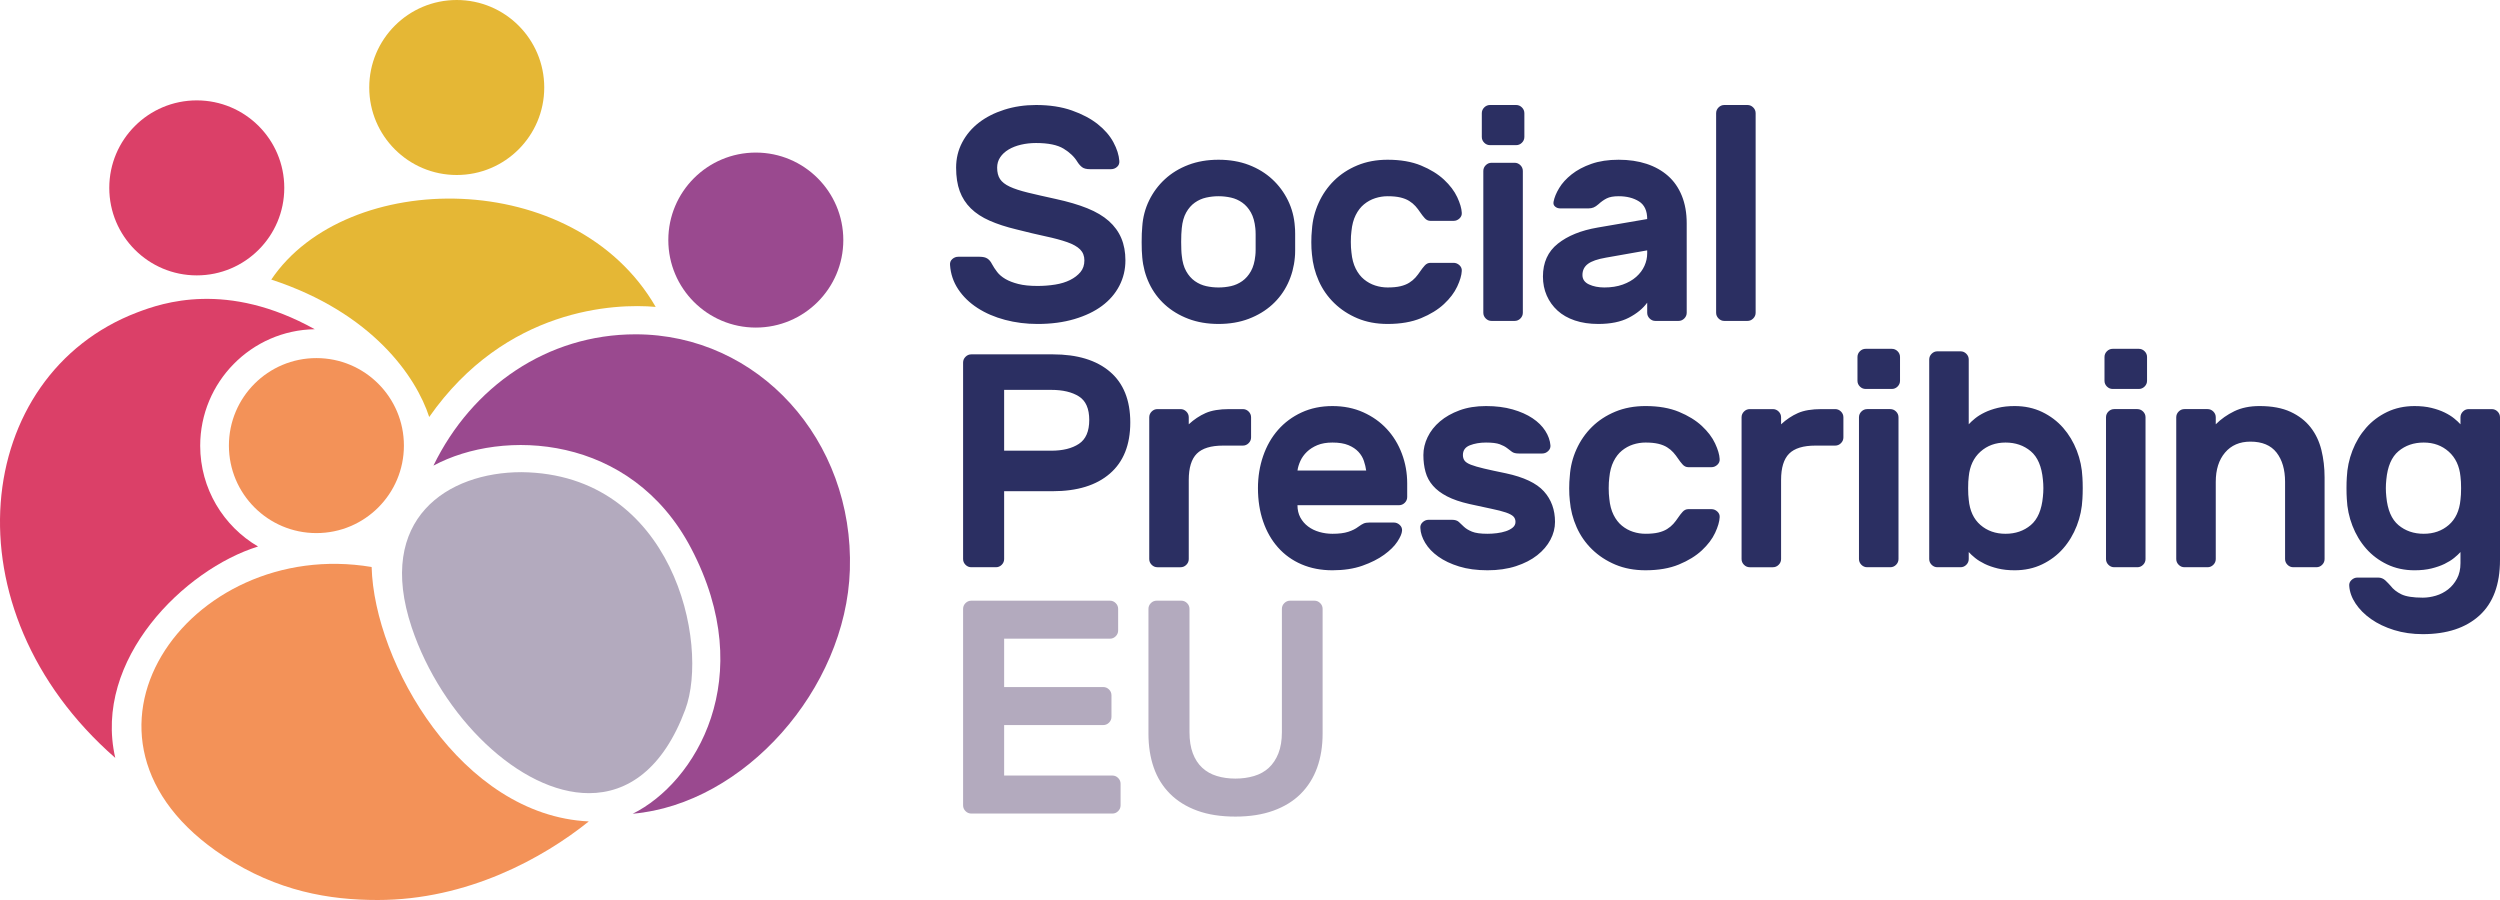 <?xml version="1.0" encoding="UTF-8"?>
<svg xmlns="http://www.w3.org/2000/svg" xmlns:xlink="http://www.w3.org/1999/xlink" version="1.1" id="SP-EU_Logo_1_" x="0px" y="0px" width="1000px" height="360px" viewBox="0 0 1000 360" xml:space="preserve">
<path fill="#B3AABE" d="M208.61,188.864c60.664,0.65,75.309,68.561,65.505,94.947c-8.844,23.806-23.068,33.454-38.534,33.454  c-27.52,0-58.954-30.568-70.893-66.293C150.138,207.438,179.119,188.864,208.61,188.864"></path>
<path fill="#DB4068" d="M78.709,40.153c19.33,0,35.002,15.669,35.002,34.998c0,19.331-15.672,35.002-35.002,35.002  c-19.329,0-34.998-15.671-34.998-35.002C43.711,55.823,59.38,40.153,78.709,40.153 M80.078,178.313  c0-25.479,20.492-46.241,45.822-46.622c-35.12-19.51-60.922-10.583-71.062-6.71c-65.566,25.043-77.001,118.55-8.732,178.176  c-9.05-39.407,27.757-75.461,57.105-84.554C89.39,210.507,80.078,195.482,80.078,178.313"></path>
<path fill="#F39258" d="M126.562,143.236c19.331,0,35.001,15.671,35.001,35c0,19.331-15.671,35-35.001,35  c-19.329,0-34.998-15.669-34.998-35C91.563,158.907,107.232,143.236,126.562,143.236 M148.653,226.799  c-73.466-12.322-130.972,68.625-59.119,115.702C111.012,356.575,131.826,360,151.025,360c36.016,0,66.312-16.816,84.494-31.433  C184.548,326.191,149.688,265.144,148.653,226.799"></path>
<path fill="#9A498F" d="M302.326,61.03c19.329,0,34.999,15.67,34.999,35c0,19.333-15.67,35-34.999,35s-35-15.668-35-35  C267.326,76.7,282.997,61.03,302.326,61.03 M254.229,133.727c-35.27,0-65.505,20.894-80.855,52.526  c27.726-14.942,79.065-12.679,103.053,33.02c27.234,51.867,1.77,93.788-23.34,106.223c44.562-3.908,85.307-49.78,86.858-97.52  C341.634,175.923,303.256,133.727,254.229,133.727"></path>
<path fill="#E5B735" d="M262.277,122.764c-16.212-1.478-60.03,0.365-90.591,44.026c-5.21-16.021-22.67-41.713-63.173-54.96  C138.531,67.272,229.841,66.617,262.277,122.764 M182.697,0c-19.331,0-35,15.67-35,34.999c0,19.331,15.669,35.001,35,35.001  s35-15.67,35-35.001C217.697,15.67,202.028,0,182.697,0"></path>
<path fill="#B3AABE" d="M401.656,310.218v-20.195h39.643c0.89,0,1.663-0.324,2.311-0.971c0.647-0.649,0.976-1.419,0.976-2.313  v-8.635c0-0.891-0.328-1.664-0.976-2.311c-0.647-0.647-1.421-0.975-2.311-0.975h-39.643v-19.343h42.319  c0.891,0,1.663-0.324,2.31-0.971c0.648-0.649,0.973-1.422,0.973-2.311v-8.637c0-0.892-0.324-1.664-0.973-2.313  c-0.646-0.646-1.419-0.973-2.31-0.973h-55.453c-0.89,0-1.664,0.327-2.312,0.973c-0.646,0.649-0.972,1.421-0.972,2.313v78.582  c0,0.893,0.325,1.664,0.972,2.312c0.647,0.649,1.422,0.971,2.312,0.971h56.425c0.89,0,1.662-0.321,2.311-0.971  c0.646-0.649,0.975-1.419,0.975-2.312v-8.638c0-0.889-0.329-1.659-0.975-2.311c-0.648-0.649-1.421-0.973-2.311-0.973H401.656z   M516.041,240.271c-0.895,0-1.663,0.327-2.31,0.973c-0.652,0.649-0.972,1.421-0.972,2.313v49.263c0,3.327-0.47,6.168-1.397,8.517  c-0.935,2.354-2.214,4.282-3.832,5.781c-1.624,1.5-3.588,2.594-5.895,3.284c-2.312,0.69-4.804,1.034-7.479,1.034  c-2.677,0-5.15-0.343-7.417-1.034c-2.271-0.689-4.217-1.783-5.836-3.284c-1.624-1.499-2.879-3.427-3.771-5.781  c-0.895-2.349-1.336-5.189-1.336-8.517v-49.263c0-0.892-0.324-1.664-0.972-2.313c-0.655-0.646-1.42-0.973-2.311-0.973h-9.851  c-0.892,0-1.664,0.327-2.312,0.973c-0.646,0.649-0.969,1.421-0.969,2.313v49.872c0,5.031,0.707,9.573,2.125,13.625  c1.417,4.056,3.589,7.541,6.506,10.463c2.918,2.918,6.545,5.169,10.885,6.748c4.33,1.584,9.422,2.374,15.257,2.374  c5.753,0,10.82-0.79,15.198-2.374c4.377-1.579,8.027-3.829,10.941-6.748c2.918-2.922,5.107-6.408,6.565-10.463  c1.462-4.052,2.188-8.594,2.188-13.625v-49.872c0-0.892-0.326-1.664-0.976-2.313c-0.647-0.646-1.418-0.973-2.307-0.973H516.041z"></path>
<path fill="#2B2F62" d="M388.524,141.742c-0.896,0-1.666,0.328-2.312,0.977c-0.648,0.647-0.974,1.419-0.974,2.311v78.582  c0,0.893,0.325,1.664,0.974,2.311c0.646,0.651,1.416,0.971,2.312,0.971h9.848c0.89,0,1.662-0.32,2.312-0.971  c0.646-0.647,0.971-1.418,0.971-2.311v-27.129h19.454c9.805,0,17.424-2.348,22.855-7.055c5.431-4.703,8.148-11.514,8.148-20.436  c0-8.921-2.718-15.692-8.148-20.316c-5.432-4.623-13.051-6.934-22.855-6.934H388.524z M401.654,155.951h18.845  c4.62,0,8.306,0.873,11.062,2.614c2.761,1.745,4.136,4.887,4.136,9.427c0,4.542-1.375,7.727-4.136,9.549  c-2.757,1.826-6.442,2.738-11.062,2.738h-18.845V155.951z M497.146,178.237c0.893,0,1.659-0.324,2.311-0.973  c0.65-0.647,0.973-1.417,0.973-2.31v-8.03c0-0.89-0.322-1.662-0.973-2.311c-0.651-0.647-1.418-0.973-2.311-0.973h-5.47  c-3.893,0-7.03,0.528-9.423,1.581c-2.391,1.058-4.643,2.555-6.749,4.5v-2.797c0-0.89-0.322-1.662-0.974-2.311  c-0.649-0.647-1.415-0.973-2.312-0.973h-9.238c-0.892,0-1.663,0.326-2.31,0.973c-0.648,0.649-0.973,1.421-0.973,2.311v56.688  c0,0.893,0.324,1.664,0.973,2.311c0.646,0.651,1.418,0.971,2.31,0.971h9.238c0.897,0,1.663-0.32,2.312-0.971  c0.651-0.647,0.974-1.418,0.974-2.311v-31.629c0-4.866,1.075-8.37,3.222-10.521c2.15-2.148,5.653-3.224,10.515-3.224H497.146z   M505.257,208.588c1.377,4.014,3.362,7.479,5.955,10.4c2.597,2.918,5.737,5.171,9.424,6.751c3.689,1.581,7.801,2.373,12.342,2.373  c4.54,0,8.528-0.608,11.977-1.824c3.442-1.215,6.342-2.676,8.693-4.381c2.35-1.704,4.114-3.444,5.288-5.227  c1.175-1.785,1.806-3.246,1.885-4.381c0.079-0.89-0.227-1.664-0.909-2.311c-0.69-0.647-1.48-0.975-2.378-0.975h-9.723  c-0.973,0-1.744,0.123-2.312,0.365s-1.294,0.691-2.187,1.338c-1.053,0.814-2.391,1.483-4.015,2.006  c-1.622,0.528-3.727,0.79-6.32,0.79c-1.783,0-3.525-0.244-5.228-0.728c-1.703-0.486-3.204-1.219-4.498-2.19  c-1.301-0.975-2.33-2.168-3.103-3.586c-0.772-1.422-1.155-3.064-1.155-4.93h40.61c0.895,0,1.661-0.322,2.309-0.971  c0.653-0.649,0.972-1.421,0.972-2.311v-5.475c0-4.137-0.706-8.089-2.127-11.861c-1.415-3.771-3.423-7.053-6.02-9.854  c-2.591-2.797-5.729-5.026-9.422-6.689c-3.688-1.662-7.799-2.494-12.339-2.494c-4.541,0-8.652,0.852-12.342,2.555  c-3.687,1.703-6.827,4.035-9.424,6.996c-2.593,2.96-4.578,6.445-5.955,10.458c-1.38,4.016-2.068,8.294-2.068,12.836  C503.188,200.133,503.877,204.574,505.257,208.588 M539.36,178.055c1.661,0.69,2.998,1.58,4.016,2.676  c1.012,1.093,1.74,2.312,2.184,3.648c0.447,1.34,0.752,2.616,0.912,3.835h-27.478c0.163-1.219,0.548-2.495,1.155-3.835  c0.607-1.336,1.48-2.555,2.612-3.648c1.14-1.096,2.537-1.985,4.196-2.676c1.66-0.689,3.668-1.036,6.02-1.036  C535.571,177.019,537.702,177.366,539.36,178.055 M605.102,211.021c-0.731,0.608-1.645,1.094-2.735,1.457  c-1.092,0.365-2.295,0.634-3.586,0.791c-1.302,0.165-2.554,0.244-3.77,0.244c-2.757,0-4.826-0.28-6.2-0.849  c-1.38-0.566-2.455-1.217-3.223-1.947c-0.779-0.729-1.462-1.376-2.065-1.948c-0.611-0.563-1.521-0.849-2.737-0.849h-9.363  c-0.896,0-1.684,0.328-2.371,0.973c-0.687,0.648-0.992,1.421-0.909,2.31c0.075,1.948,0.727,3.935,1.942,5.961  c1.217,2.029,2.957,3.854,5.229,5.473c2.267,1.624,5.046,2.942,8.328,3.955c3.285,1.015,7.07,1.521,11.37,1.521  c4.21,0,8.002-0.548,11.367-1.642c3.361-1.096,6.203-2.555,8.511-4.377c2.312-1.826,4.073-3.895,5.29-6.208  c1.217-2.311,1.824-4.683,1.824-7.117c0-4.863-1.485-8.94-4.438-12.224c-2.962-3.286-8.048-5.693-15.26-7.235  c-3.568-0.73-6.466-1.358-8.693-1.886c-2.231-0.526-3.975-1.034-5.229-1.521c-1.261-0.489-2.106-1.034-2.55-1.644  c-0.448-0.607-0.671-1.355-0.671-2.249c0-1.864,0.93-3.164,2.796-3.893c1.862-0.728,4.014-1.097,6.445-1.097  c2.428,0,4.254,0.226,5.473,0.671c1.211,0.448,2.184,0.957,2.914,1.519c0.73,0.572,1.401,1.078,2.005,1.522  c0.611,0.451,1.525,0.671,2.738,0.671h9.36c0.894,0,1.681-0.324,2.374-0.975c0.687-0.647,0.986-1.417,0.911-2.311  c-0.166-1.947-0.854-3.871-2.067-5.779c-1.218-1.903-2.919-3.587-5.105-5.046c-2.191-1.463-4.845-2.636-7.964-3.529  c-3.125-0.89-6.674-1.338-10.639-1.338c-3.972,0-7.504,0.572-10.578,1.703c-3.086,1.136-5.702,2.615-7.842,4.441  c-2.15,1.823-3.791,3.915-4.927,6.263c-1.14,2.353-1.701,4.747-1.701,7.178s0.282,4.683,0.853,6.75  c0.561,2.069,1.559,3.915,2.979,5.535c1.412,1.626,3.297,3.043,5.648,4.258c2.352,1.217,5.31,2.233,8.88,3.043  c3.648,0.812,6.646,1.458,8.996,1.947c2.349,0.484,4.23,0.971,5.654,1.457c1.418,0.489,2.409,1.015,2.979,1.582  c0.562,0.568,0.85,1.298,0.85,2.188C606.195,209.664,605.831,210.413,605.102,211.021 M645.428,184.563  c0.889-1.786,2.007-3.226,3.343-4.319c1.341-1.094,2.818-1.904,4.437-2.434c1.62-0.522,3.285-0.792,4.99-0.792  c2.021,0,3.729,0.165,5.102,0.49c1.376,0.326,2.556,0.792,3.528,1.4c0.978,0.607,1.801,1.296,2.494,2.067  c0.69,0.771,1.356,1.641,2.006,2.616c0.482,0.731,1.051,1.458,1.702,2.189c0.642,0.731,1.418,1.094,2.311,1.094h9.238  c0.892,0,1.684-0.324,2.374-0.973c0.683-0.647,0.991-1.42,0.909-2.311c-0.082-1.703-0.689-3.771-1.821-6.203  c-1.136-2.434-2.899-4.765-5.291-6.998c-2.394-2.226-5.449-4.111-9.179-5.656c-3.729-1.541-8.188-2.311-13.373-2.311  c-4.461,0-8.493,0.751-12.099,2.25c-3.609,1.501-6.712,3.529-9.304,6.084c-2.596,2.552-4.661,5.534-6.2,8.94  c-1.54,3.405-2.43,6.972-2.671,10.707c-0.169,1.541-0.248,3.2-0.248,4.984s0.079,3.408,0.248,4.865  c0.32,3.734,1.229,7.28,2.734,10.646c1.497,3.365,3.563,6.323,6.197,8.88c2.633,2.553,5.737,4.582,9.305,6.081  c3.563,1.499,7.576,2.251,12.037,2.251c5.185,0,9.644-0.772,13.373-2.312c3.729-1.539,6.785-3.425,9.179-5.654  c2.392-2.231,4.155-4.564,5.291-6.996c1.132-2.434,1.739-4.5,1.821-6.206c0.082-0.887-0.227-1.659-0.909-2.308  c-0.69-0.647-1.482-0.975-2.374-0.975h-9.238c-0.893,0-1.669,0.365-2.311,1.093c-0.651,0.733-1.22,1.461-1.702,2.189  c-0.649,0.975-1.315,1.848-2.006,2.619c-0.693,0.771-1.517,1.458-2.494,2.066c-0.973,0.607-2.152,1.074-3.528,1.399  c-1.372,0.324-3.08,0.484-5.102,0.484c-1.705,0-3.37-0.262-4.99-0.79c-1.618-0.523-3.096-1.338-4.437-2.434  c-1.336-1.093-2.454-2.532-3.343-4.317c-0.894-1.785-1.46-3.929-1.701-6.446c-0.163-1.217-0.245-2.637-0.245-4.258  c0-1.621,0.082-3.044,0.245-4.256C643.968,188.496,644.534,186.349,645.428,184.563 M734.073,178.237  c0.896,0,1.662-0.324,2.312-0.973c0.65-0.647,0.974-1.417,0.974-2.31v-8.03c0-0.89-0.323-1.662-0.974-2.311  c-0.649-0.647-1.416-0.973-2.312-0.973h-5.47c-3.89,0-7.033,0.528-9.424,1.581c-2.39,1.058-4.641,2.555-6.747,4.5v-2.797  c0-0.89-0.324-1.662-0.973-2.311c-0.65-0.647-1.419-0.973-2.313-0.973h-9.234c-0.894,0-1.663,0.326-2.313,0.973  c-0.648,0.649-0.972,1.421-0.972,2.311v56.688c0,0.893,0.323,1.664,0.972,2.311c0.65,0.651,1.42,0.971,2.313,0.971h9.234  c0.895,0,1.663-0.32,2.313-0.971c0.648-0.647,0.973-1.418,0.973-2.311v-31.629c0-4.866,1.076-8.37,3.221-10.521  c2.146-2.148,5.653-3.224,10.518-3.224H734.073z M759.399,166.924c0-0.89-0.324-1.662-0.971-2.311  c-0.651-0.647-1.421-0.973-2.312-0.973h-9.242c-0.893,0-1.659,0.326-2.311,0.973c-0.649,0.649-0.973,1.421-0.973,2.311v56.688  c0,0.893,0.323,1.664,0.973,2.311c0.651,0.651,1.418,0.971,2.311,0.971h9.242c0.891,0,1.66-0.32,2.312-0.971  c0.646-0.647,0.971-1.418,0.971-2.311V166.924z M746.268,139.529c-0.893,0-1.662,0.326-2.311,0.971  c-0.649,0.651-0.97,1.422-0.97,2.311v9.489c0,0.893,0.32,1.666,0.97,2.312c0.648,0.647,1.418,0.971,2.311,0.971h10.453  c0.898,0,1.665-0.324,2.315-0.971c0.648-0.647,0.971-1.419,0.971-2.312v-9.489c0-0.889-0.322-1.66-0.971-2.311  c-0.65-0.645-1.417-0.971-2.315-0.971H746.268z M799.108,163.154c-1.989,0.486-3.729,1.095-5.227,1.824  c-1.501,0.729-2.78,1.519-3.833,2.372c-1.053,0.851-1.907,1.642-2.554,2.37v-25.91c0-0.889-0.32-1.66-0.97-2.311  c-0.649-0.645-1.42-0.971-2.309-0.971h-9.243c-0.894,0-1.66,0.326-2.311,0.971c-0.649,0.651-0.975,1.422-0.975,2.311v79.8  c0,0.893,0.325,1.664,0.975,2.311c0.65,0.651,1.417,0.971,2.311,0.971h9.243c0.889,0,1.659-0.32,2.309-0.971  c0.649-0.647,0.97-1.418,0.97-2.311v-2.797c0.646,0.729,1.501,1.519,2.554,2.37c1.053,0.854,2.332,1.642,3.833,2.375  c1.498,0.729,3.237,1.334,5.227,1.824c1.985,0.486,4.232,0.729,6.75,0.729c4.05,0,7.717-0.792,11.001-2.373  c3.283-1.58,6.078-3.688,8.39-6.324c2.31-2.634,4.134-5.678,5.474-9.126c1.335-3.444,2.082-7.033,2.248-10.763  c0.076-1.217,0.122-2.637,0.122-4.258c0-1.621-0.046-3.044-0.122-4.256c-0.166-3.729-0.913-7.321-2.248-10.768  c-1.34-3.442-3.164-6.485-5.474-9.124c-2.312-2.634-5.106-4.743-8.39-6.327c-3.284-1.578-6.951-2.37-11.001-2.37  C803.341,162.423,801.094,162.667,799.108,163.154 M817.164,198.672c-0.486,5.272-2.109,9.064-4.862,11.375  c-2.757,2.312-6.125,3.465-10.093,3.465c-3.97,0-7.314-1.175-10.033-3.525c-2.713-2.35-4.275-5.719-4.681-10.097  c-0.162-1.218-0.242-2.757-0.242-4.623c0-1.862,0.08-3.407,0.242-4.624c0.405-4.214,1.968-7.542,4.681-9.974  c2.719-2.434,6.063-3.652,10.033-3.652c3.968,0,7.336,1.159,10.093,3.47c2.753,2.313,4.376,6.106,4.862,11.373  C817.408,194.134,817.408,196.403,817.164,198.672 M858.21,166.924c0-0.89-0.325-1.662-0.972-2.311  c-0.652-0.647-1.423-0.973-2.312-0.973h-9.239c-0.896,0-1.661,0.326-2.311,0.973c-0.654,0.649-0.973,1.421-0.973,2.311v56.688  c0,0.893,0.318,1.664,0.973,2.311c0.649,0.651,1.414,0.971,2.311,0.971h9.239c0.889,0,1.659-0.32,2.312-0.971  c0.646-0.647,0.972-1.418,0.972-2.311V166.924z M845.076,139.529c-0.889,0-1.659,0.326-2.309,0.971  c-0.648,0.651-0.971,1.422-0.971,2.311v9.489c0,0.893,0.322,1.666,0.971,2.312c0.649,0.647,1.42,0.971,2.309,0.971h10.46  c0.891,0,1.657-0.324,2.308-0.971c0.65-0.647,0.974-1.419,0.974-2.312v-9.489c0-0.889-0.323-1.66-0.974-2.311  c-0.65-0.645-1.417-0.971-2.308-0.971H845.076z M929.831,190.888c0-3.81-0.426-7.44-1.274-10.887  c-0.851-3.446-2.292-6.467-4.314-9.062c-2.027-2.594-4.704-4.661-8.026-6.205c-3.326-1.541-7.46-2.311-12.403-2.311  c-3.891,0-7.254,0.691-10.093,2.07c-2.835,1.378-5.304,3.121-7.415,5.227v-2.797c0-0.89-0.322-1.662-0.97-2.311  c-0.651-0.647-1.419-0.973-2.311-0.973h-9.239c-0.896,0-1.663,0.326-2.311,0.973c-0.651,0.649-0.977,1.421-0.977,2.311v56.688  c0,0.893,0.325,1.664,0.977,2.311c0.647,0.651,1.415,0.971,2.311,0.971h9.239c0.892,0,1.659-0.32,2.311-0.971  c0.647-0.647,0.97-1.418,0.97-2.311v-30.896c0-4.87,1.234-8.761,3.709-11.681c2.474-2.918,5.854-4.379,10.152-4.379  c4.698,0,8.185,1.461,10.458,4.379c2.266,2.92,3.404,6.811,3.404,11.681v30.896c0,0.893,0.319,1.664,0.975,2.311  c0.646,0.651,1.411,0.971,2.309,0.971h9.239c0.891,0,1.661-0.32,2.311-0.971c0.647-0.647,0.97-1.418,0.97-2.311V190.888z   M960.544,237.72c-1.825-0.889-3.262-2.027-4.315-3.404c-0.572-0.651-1.257-1.36-2.064-2.13c-0.818-0.769-1.788-1.155-2.921-1.155  h-8.27c-0.891,0-1.682,0.323-2.368,0.976c-0.693,0.643-0.997,1.416-0.913,2.309c0.159,2.434,1.012,4.808,2.553,7.117  c1.538,2.311,3.605,4.381,6.201,6.202c2.593,1.826,5.654,3.286,9.18,4.383c3.525,1.094,7.356,1.64,11.492,1.64  c9.641,0,17.203-2.494,22.672-7.48c5.474-4.987,8.21-12.39,8.21-22.2v-57.053c0-0.89-0.328-1.662-0.974-2.311  c-0.649-0.647-1.422-0.973-2.312-0.973h-9.239c-0.894,0-1.664,0.326-2.307,0.973c-0.651,0.649-0.978,1.421-0.978,2.311v2.797  c-0.648-0.729-1.5-1.519-2.552-2.37c-1.057-0.854-2.332-1.644-3.828-2.372c-1.501-0.729-3.248-1.338-5.227-1.824  c-1.99-0.487-4.239-0.731-6.752-0.731c-4.056,0-7.72,0.792-11.001,2.37c-3.283,1.584-6.082,3.692-8.392,6.327  c-2.311,2.639-4.135,5.682-5.469,9.124c-1.335,3.446-2.091,7.039-2.25,10.768c-0.085,1.212-0.124,2.636-0.124,4.256  c0,1.621,0.039,3.041,0.124,4.258c0.159,3.729,0.915,7.319,2.25,10.763c1.334,3.449,3.158,6.492,5.469,9.126  c2.31,2.636,5.108,4.744,8.392,6.324c3.281,1.581,6.945,2.373,11.001,2.373c2.513,0,4.762-0.243,6.752-0.729  c1.979-0.49,3.726-1.096,5.227-1.824c1.496-0.733,2.771-1.521,3.828-2.375c1.052-0.852,1.903-1.642,2.552-2.37v4.5  c0,2.349-0.464,4.399-1.396,6.142c-0.934,1.741-2.127,3.185-3.588,4.32c-1.459,1.131-3.078,1.965-4.861,2.493  c-1.783,0.526-3.527,0.79-5.227,0.79C965.227,239.06,962.368,238.613,960.544,237.72 M959.388,180.488  c2.757-2.311,6.119-3.47,10.092-3.47c3.97,0,7.314,1.219,10.03,3.652c2.712,2.432,4.276,5.759,4.681,9.974  c0.163,1.217,0.243,2.761,0.243,4.624c0,1.866-0.08,3.404-0.243,4.623c-0.404,4.378-1.969,7.747-4.681,10.097  c-2.716,2.351-6.061,3.525-10.03,3.525c-3.973,0-7.335-1.153-10.092-3.465c-2.754-2.311-4.375-6.103-4.862-11.375  c-0.247-2.269-0.247-4.538,0-6.811C955.013,186.594,956.634,182.801,959.388,180.488 M401.718,43.886  c-3.934,1.257-7.318,2.98-10.154,5.169c-2.835,2.19-5.067,4.828-6.686,7.909c-1.625,3.079-2.435,6.446-2.435,10.094  c0,3.649,0.489,6.791,1.457,9.428c0.978,2.638,2.455,4.927,4.441,6.875c1.983,1.947,4.498,3.587,7.538,4.925  c3.037,1.337,6.586,2.493,10.64,3.467c4.456,1.134,8.39,2.069,11.792,2.798c3.405,0.729,6.261,1.501,8.571,2.31  c2.312,0.814,4.034,1.785,5.17,2.918c1.129,1.138,1.703,2.599,1.703,4.379c0,1.868-0.53,3.43-1.58,4.685  c-1.062,1.257-2.438,2.313-4.138,3.162c-1.702,0.852-3.688,1.459-5.957,1.825c-2.272,0.366-4.619,0.548-7.051,0.548  c-3.083,0-5.653-0.26-7.721-0.792c-2.068-0.524-3.791-1.193-5.167-2.005c-1.38-0.81-2.475-1.741-3.283-2.799  c-0.812-1.054-1.503-2.105-2.07-3.162c-0.483-0.971-1.093-1.703-1.823-2.188c-0.728-0.489-1.784-0.73-3.159-0.73h-8.51  c-0.897,0-1.683,0.304-2.369,0.913c-0.694,0.607-0.997,1.397-0.914,2.37c0.242,3.569,1.334,6.811,3.283,9.733  c1.942,2.918,4.52,5.413,7.719,7.479c3.199,2.069,6.873,3.648,11.006,4.745c4.132,1.094,8.468,1.64,13.009,1.64  c5.43,0,10.333-0.649,14.708-1.945c4.382-1.296,8.066-3.059,11.066-5.291c3-2.227,5.311-4.903,6.931-8.03  c1.618-3.122,2.432-6.507,2.432-10.158c0-3.323-0.547-6.281-1.642-8.879c-1.097-2.59-2.758-4.884-4.987-6.871  c-2.229-1.987-5.105-3.688-8.631-5.112c-3.523-1.417-7.723-2.652-12.584-3.708c-4.456-0.973-8.186-1.824-11.185-2.555  c-3-0.733-5.41-1.519-7.236-2.372c-1.822-0.852-3.12-1.864-3.891-3.042c-0.77-1.175-1.152-2.698-1.152-4.562  c0-1.538,0.402-2.918,1.216-4.137c0.81-1.215,1.922-2.247,3.344-3.101c1.418-0.852,3.077-1.499,4.987-1.948  c1.901-0.442,3.905-0.667,6.017-0.667c4.861,0,8.529,0.75,11,2.25c2.471,1.501,4.315,3.267,5.535,5.292  c0.562,0.891,1.193,1.604,1.885,2.13c0.687,0.526,1.723,0.791,3.099,0.791h8.51c0.893,0,1.682-0.304,2.371-0.912  c0.691-0.611,0.992-1.402,0.913-2.374c-0.164-2.349-0.953-4.844-2.372-7.482c-1.419-2.634-3.504-5.047-6.262-7.238  c-2.758-2.189-6.199-4.016-10.334-5.473c-4.131-1.459-8.916-2.19-14.345-2.19C409.881,42,405.646,42.632,401.718,43.886   M475.322,65.965c-3.604,1.382-6.728,3.283-9.363,5.717c-2.634,2.43-4.743,5.271-6.32,8.514c-1.581,3.246-2.494,6.733-2.736,10.462  c-0.079,0.729-0.143,1.666-0.185,2.797c-0.041,1.136-0.057,2.273-0.057,3.406c0,1.136,0.016,2.25,0.057,3.347  c0.042,1.092,0.105,2.005,0.185,2.735c0.324,3.733,1.257,7.218,2.795,10.462c1.54,3.248,3.628,6.062,6.262,8.455  c2.636,2.394,5.759,4.279,9.363,5.655c3.606,1.376,7.64,2.066,12.096,2.066c4.457,0,8.494-0.69,12.101-2.066  c3.604-1.376,6.727-3.262,9.361-5.655c2.631-2.393,4.723-5.207,6.262-8.455c1.538-3.244,2.473-6.729,2.796-10.462  c0.081-0.73,0.123-1.644,0.123-2.735v-3.347v-3.406c0-1.131-0.042-2.068-0.123-2.797c-0.244-3.729-1.154-7.216-2.735-10.462  c-1.582-3.243-3.691-6.084-6.322-8.514c-2.635-2.434-5.758-4.335-9.361-5.717c-3.606-1.377-7.644-2.069-12.101-2.069  C482.962,63.896,478.929,64.587,475.322,65.965 M502.255,93.699v3.042v3.103c0,1.014-0.045,1.803-0.122,2.37  c-0.248,2.515-0.835,4.604-1.764,6.265c-0.934,1.664-2.087,2.98-3.466,3.955c-1.378,0.973-2.879,1.64-4.498,2.009  c-1.625,0.364-3.284,0.544-4.987,0.544c-1.699,0-3.362-0.18-4.98-0.544c-1.625-0.369-3.12-1.036-4.504-2.009  c-1.374-0.974-2.529-2.291-3.463-3.955c-0.932-1.662-1.52-3.75-1.763-6.265c-0.081-0.567-0.143-1.356-0.18-2.37  c-0.043-1.012-0.062-2.047-0.062-3.103c0-1.054,0.02-2.069,0.062-3.042c0.037-0.974,0.099-1.783,0.18-2.434  c0.243-2.512,0.831-4.6,1.763-6.263c0.934-1.662,2.089-2.981,3.463-3.955c1.384-0.973,2.879-1.643,4.504-2.007  c1.618-0.365,3.281-0.55,4.98-0.55c1.703,0,3.362,0.185,4.987,0.55c1.619,0.364,3.12,1.034,4.498,2.007  c1.379,0.973,2.532,2.293,3.466,3.955c0.929,1.664,1.516,3.751,1.764,6.263C502.21,91.917,502.255,92.725,502.255,93.699   M542.279,86.035c0.89-1.785,2.007-3.224,3.344-4.32c1.338-1.093,2.812-1.901,4.437-2.432c1.622-0.524,3.282-0.792,4.984-0.792  c2.023,0,3.729,0.165,5.11,0.49c1.377,0.328,2.553,0.791,3.522,1.398c0.972,0.61,1.803,1.3,2.497,2.069  c0.683,0.772,1.354,1.641,2.002,2.616c0.488,0.729,1.051,1.457,1.704,2.19c0.646,0.729,1.413,1.091,2.308,1.091h9.243  c0.89,0,1.68-0.321,2.371-0.971c0.683-0.649,0.987-1.419,0.906-2.311c-0.077-1.703-0.688-3.771-1.821-6.206  c-1.139-2.432-2.898-4.765-5.287-6.994c-2.395-2.228-5.454-4.115-9.182-5.658c-3.728-1.54-8.188-2.311-13.374-2.311  c-4.458,0-8.492,0.752-12.098,2.25c-3.609,1.5-6.708,3.529-9.302,6.082c-2.597,2.553-4.666,5.537-6.197,8.943  c-1.543,3.405-2.434,6.974-2.677,10.704c-0.171,1.541-0.246,3.202-0.246,4.986c0,1.785,0.075,3.407,0.246,4.866  c0.322,3.734,1.232,7.277,2.735,10.645c1.497,3.369,3.565,6.324,6.202,8.881c2.628,2.553,5.73,4.582,9.298,6.081  c3.567,1.497,7.58,2.249,12.038,2.249c5.186,0,9.646-0.77,13.374-2.311c3.728-1.539,6.787-3.425,9.182-5.656  c2.389-2.229,4.148-4.563,5.287-6.994c1.133-2.434,1.744-4.5,1.821-6.206c0.081-0.887-0.224-1.659-0.906-2.311  c-0.691-0.645-1.481-0.971-2.371-0.971h-9.243c-0.895,0-1.661,0.363-2.308,1.093c-0.653,0.731-1.216,1.459-1.704,2.188  c-0.648,0.975-1.319,1.846-2.002,2.616c-0.694,0.772-1.525,1.461-2.497,2.069c-0.97,0.608-2.146,1.074-3.522,1.398  c-1.382,0.328-3.087,0.486-5.11,0.486c-1.702,0-3.362-0.262-4.984-0.79c-1.624-0.526-3.099-1.339-4.437-2.434  c-1.337-1.094-2.454-2.534-3.344-4.316c-0.896-1.785-1.459-3.931-1.701-6.448c-0.166-1.219-0.243-2.634-0.243-4.258  c0-1.62,0.077-3.042,0.243-4.258C540.82,89.969,541.383,87.819,542.279,86.035 M609.136,68.397c0-0.892-0.327-1.664-0.971-2.309  c-0.649-0.649-1.424-0.977-2.309-0.977h-9.243c-0.894,0-1.666,0.328-2.312,0.977c-0.648,0.646-0.974,1.417-0.974,2.309v56.686  c0,0.895,0.325,1.664,0.974,2.311c0.646,0.651,1.418,0.974,2.312,0.974h9.243c0.885,0,1.659-0.323,2.309-0.974  c0.644-0.647,0.971-1.416,0.971-2.311V68.397z M596.006,42c-0.894,0-1.662,0.328-2.312,0.973c-0.65,0.648-0.971,1.421-0.971,2.311  v9.489c0,0.894,0.32,1.666,0.971,2.311c0.649,0.649,1.418,0.975,2.312,0.975h10.453c0.891,0,1.664-0.326,2.311-0.975  c0.647-0.646,0.976-1.417,0.976-2.311v-9.489c0-0.89-0.328-1.662-0.976-2.311c-0.646-0.646-1.42-0.973-2.311-0.973H596.006z   M622.037,82.628c0.565,0.491,1.254,0.733,2.065,0.733h11.309c0.727,0,1.397-0.124,2.004-0.366c0.607-0.246,1.274-0.689,2.006-1.339  c1.052-0.973,2.147-1.741,3.284-2.312c1.131-0.567,2.713-0.853,4.739-0.853c3.243,0,5.958,0.691,8.148,2.07  c2.188,1.377,3.283,3.734,3.283,7.058l-19.819,3.402c-6.647,1.139-11.956,3.287-15.926,6.448c-3.976,3.166-5.956,7.543-5.956,13.138  c0,2.759,0.504,5.292,1.517,7.603c1.013,2.31,2.449,4.32,4.316,6.023c1.861,1.701,4.171,3.021,6.928,3.953  c2.76,0.933,5.88,1.397,9.365,1.397c4.944,0,9.015-0.83,12.22-2.493c3.199-1.662,5.653-3.665,7.355-6.021v4.014  c0,0.895,0.324,1.664,0.972,2.311c0.646,0.651,1.418,0.974,2.307,0.974h9.243c0.89,0,1.663-0.323,2.311-0.974  c0.647-0.647,0.973-1.416,0.973-2.311V89.318c0-4.133-0.649-7.801-1.945-11.005c-1.298-3.204-3.142-5.86-5.532-7.968  c-2.39-2.108-5.251-3.71-8.571-4.806c-3.324-1.094-7.055-1.642-11.188-1.642c-4.136,0-7.763,0.548-10.879,1.642  c-3.124,1.096-5.757,2.496-7.902,4.197c-2.15,1.703-3.812,3.527-4.984,5.473c-1.18,1.947-1.931,3.773-2.255,5.475  C621.265,81.499,621.465,82.142,622.037,82.628 M635.593,113.771c-1.742-0.81-2.616-2.069-2.616-3.771  c0-1.862,0.73-3.345,2.189-4.441c1.457-1.094,3.85-1.922,7.172-2.493l16.538-2.92v1.217c0,1.704-0.366,3.367-1.095,4.987  c-0.729,1.624-1.824,3.083-3.283,4.381c-1.46,1.3-3.267,2.333-5.41,3.101c-2.15,0.772-4.602,1.155-7.357,1.155  C639.381,114.986,637.332,114.583,635.593,113.771 M702.254,45.284c0-0.89-0.322-1.662-0.973-2.311  c-0.648-0.646-1.416-0.973-2.308-0.973h-9.242c-0.894,0-1.659,0.328-2.31,0.973c-0.65,0.648-0.974,1.421-0.974,2.311v79.799  c0,0.895,0.323,1.664,0.974,2.311c0.65,0.651,1.416,0.974,2.31,0.974h9.242c0.892,0,1.659-0.323,2.308-0.974  c0.65-0.647,0.973-1.416,0.973-2.311V45.284z"></path>
</svg>
